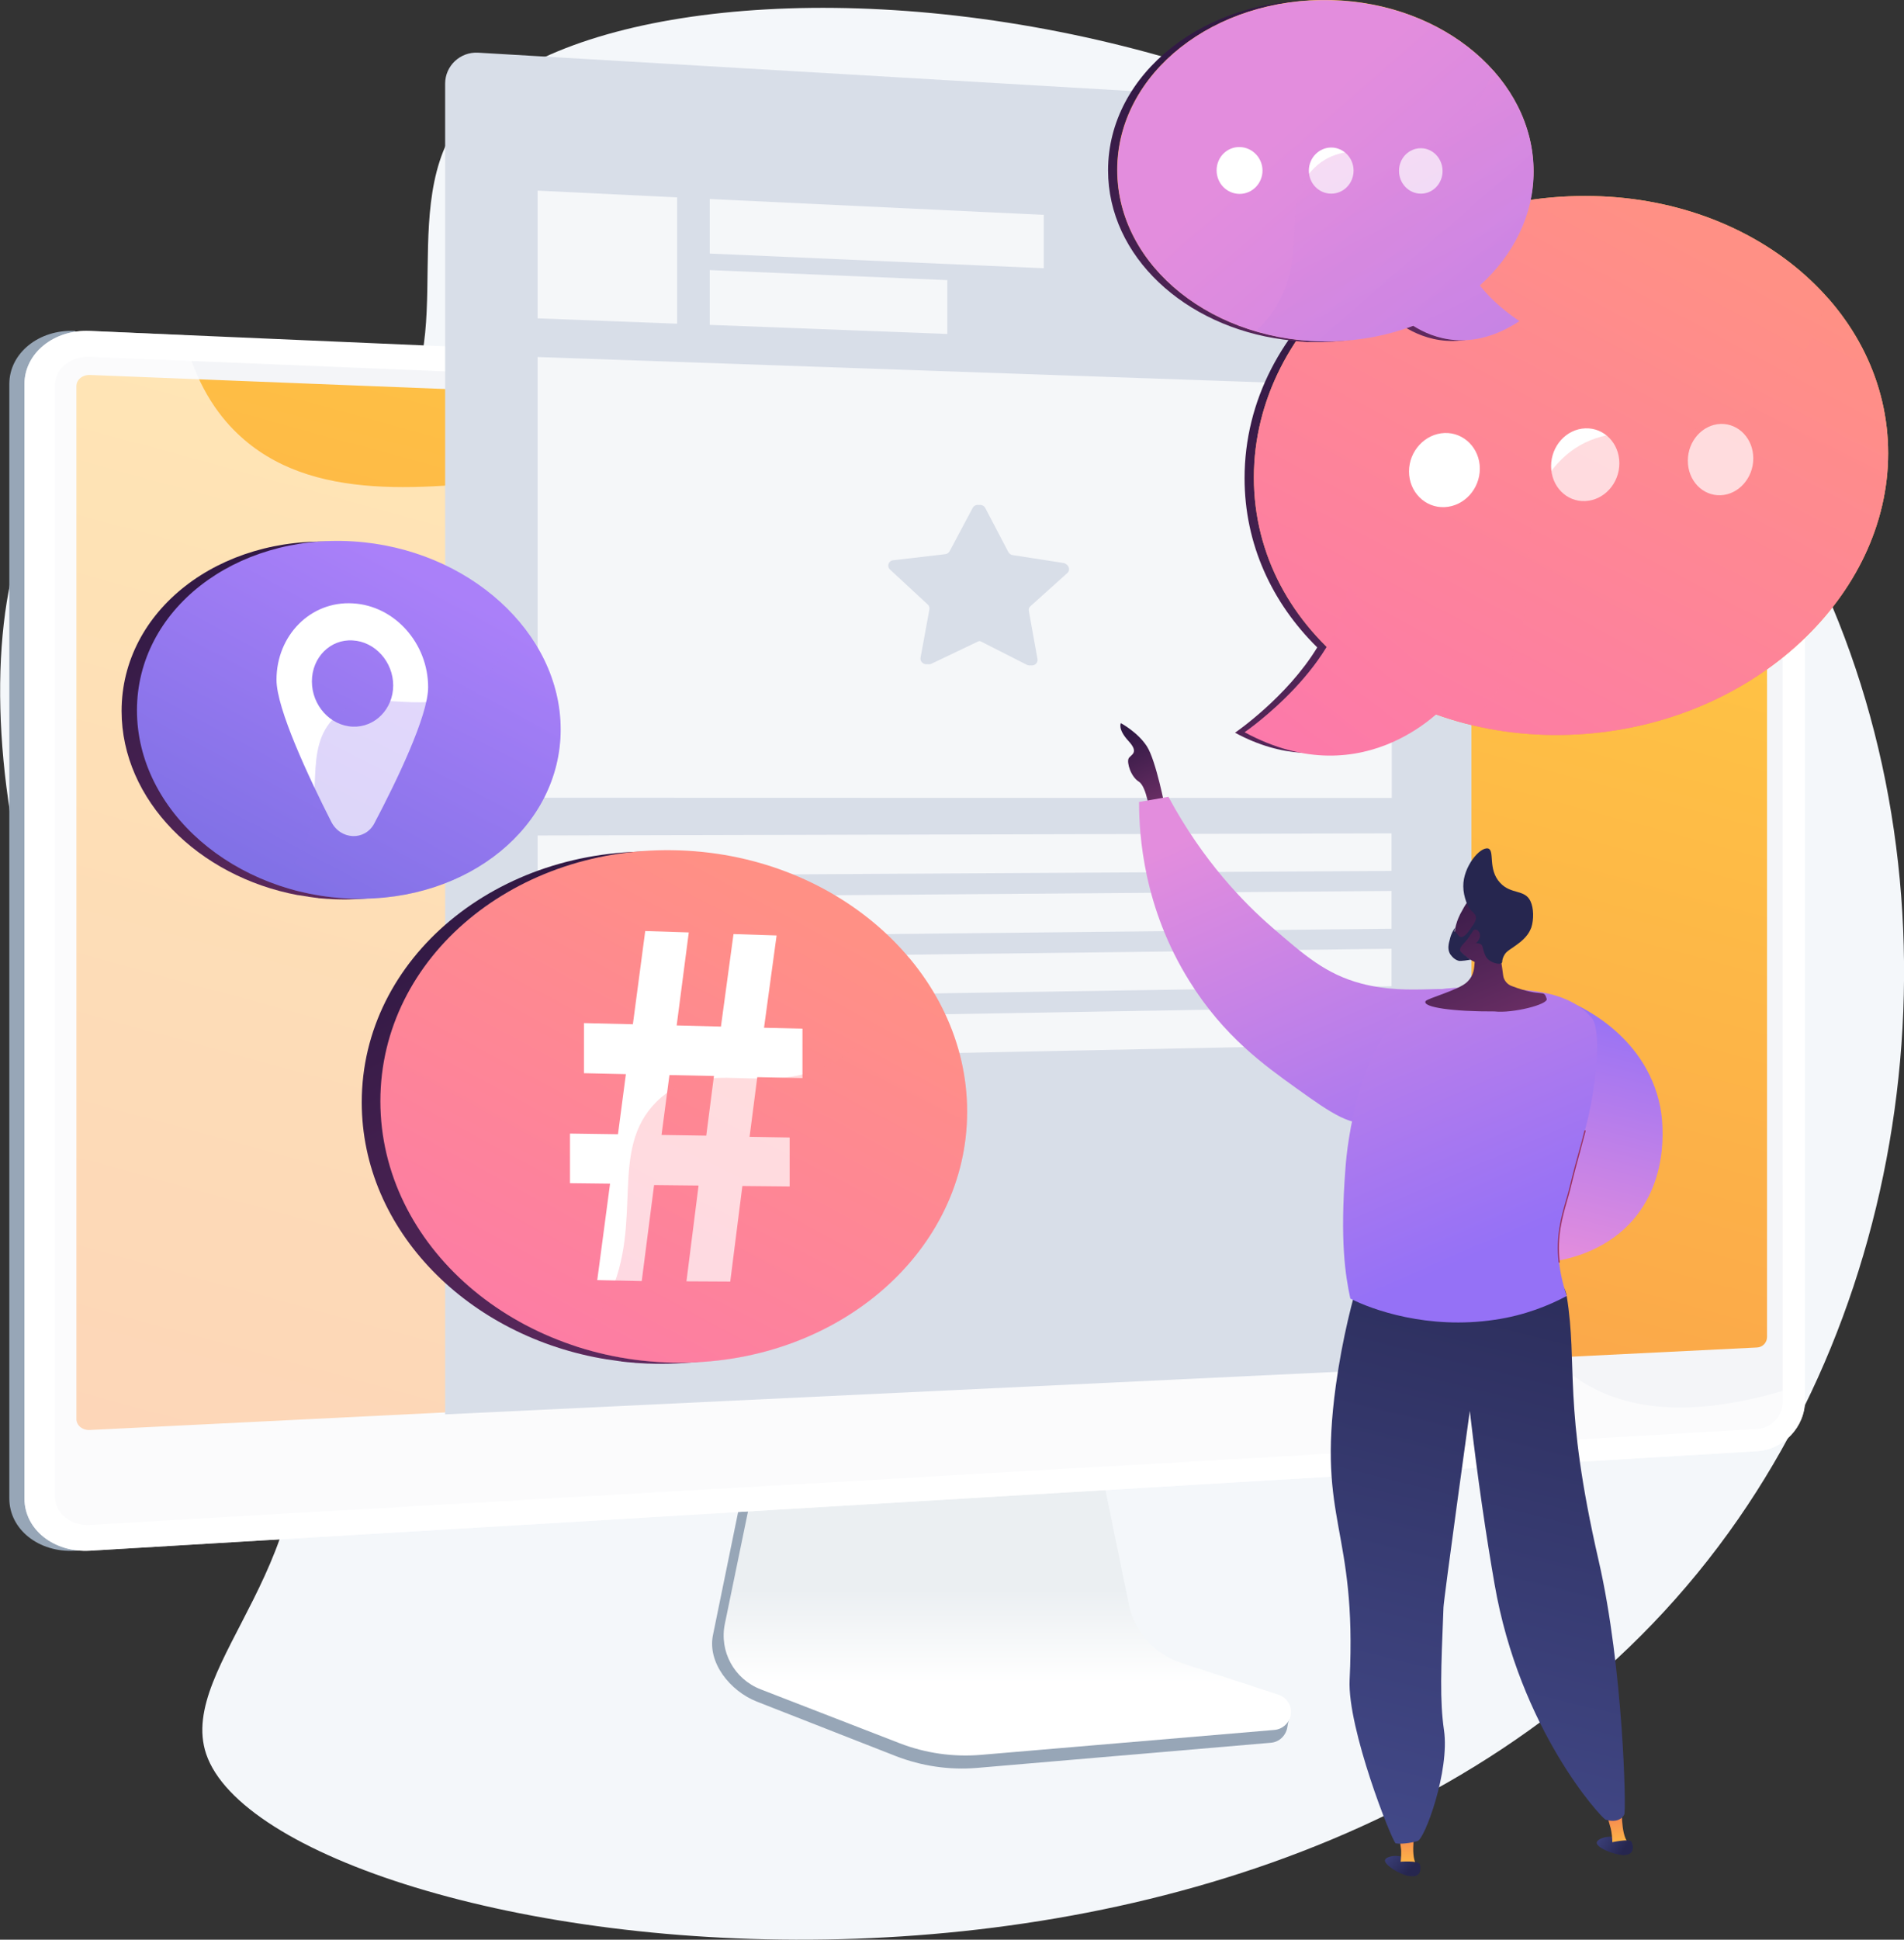 <?xml version="1.0" encoding="utf-8"?>
<!-- Generator: Adobe Illustrator 25.2.3, SVG Export Plug-In . SVG Version: 6.00 Build 0)  -->
<svg version="1.1" xmlns="http://www.w3.org/2000/svg" xmlns:xlink="http://www.w3.org/1999/xlink" x="0px" y="0px"
	 viewBox="0 0 817.4 832.3" style="enable-background:new 0 0 817.4 832.3;" xml:space="preserve">
<rect x="0" y="0" width="817.4" height="832.3" fill="#333333" stroke="none"/>
<style type="text/css">
	.st0{fill:#898989;}
	.st1{fill:#F4F7FA;}
	.st2{fill:url(#SVGID_1_);}
	.st3{opacity:0.16;fill:#FFFFFF;}
	.st4{fill:url(#SVGID_2_);}
	.st5{fill:url(#SVGID_3_);}
	.st6{fill:url(#SVGID_4_);}
	.st7{fill:url(#SVGID_5_);}
	.st8{fill:url(#SVGID_6_);}
	.st9{fill:url(#SVGID_7_);}
	.st10{fill:url(#SVGID_8_);}
	.st11{fill:url(#SVGID_9_);}
	.st12{opacity:0.6;fill:#FFFFFF;}
	.st13{fill:#FFFFFF;}
	.st14{opacity:0.97;fill:#FFFFFF;}
	.st15{fill:url(#SVGID_10_);}
	.st16{opacity:0.3;fill:url(#SVGID_11_);}
	.st17{fill:url(#SVGID_12_);}
	.st18{fill:url(#SVGID_13_);}
	.st19{opacity:0.3;fill:url(#SVGID_14_);}
	.st20{fill:url(#SVGID_15_);}
	.st21{fill:url(#SVGID_16_);}
	.st22{clip-path:url(#SVGID_18_);fill:url(#SVGID_19_);}
	.st23{opacity:0.38;clip-path:url(#SVGID_18_);fill:#FFFFFF;}
	.st24{fill:url(#SVGID_20_);}
	.st25{fill:url(#SVGID_21_);}
	.st26{fill:url(#SVGID_22_);}
	.st27{fill:url(#SVGID_23_);}
	.st28{fill:url(#SVGID_24_);}
	.st29{fill:url(#SVGID_25_);}
	.st30{fill:url(#SVGID_26_);}
	.st31{fill:url(#SVGID_27_);}
	.st32{fill:url(#SVGID_28_);}
	.st33{fill:url(#SVGID_29_);}
	.st34{fill:url(#SVGID_30_);}
	.st35{fill:url(#SVGID_31_);}
	.st36{opacity:0.3;fill:url(#SVGID_32_);}
	.st37{fill:url(#SVGID_33_);}
	.st38{fill:url(#SVGID_34_);}
	.st39{fill:url(#SVGID_35_);}
	.st40{fill:url(#SVGID_36_);}
	.st41{opacity:0.3;fill:url(#SVGID_37_);}
	.st42{fill:#97A6B7;}
	.st43{fill:url(#SVGID_38_);}
	.st44{opacity:0.3;fill:#D8DEE8;}
	.st45{fill:url(#SVGID_39_);}
	.st46{fill:#D8DEE8;}
	.st47{opacity:0.75;}
	.st48{fill:url(#SVGID_40_);}
	.st49{fill:url(#SVGID_41_);}
	.st50{opacity:0.3;}
	.st51{fill:url(#SVGID_42_);}
	.st52{fill:url(#SVGID_43_);}
	.st53{fill:url(#SVGID_44_);}
	.st54{fill:url(#SVGID_45_);}
	.st55{fill:url(#SVGID_46_);}
	.st56{fill:url(#SVGID_47_);}
	.st57{fill:url(#SVGID_48_);}
	.st58{fill:url(#SVGID_49_);}
	.st59{fill:url(#SVGID_50_);}
	.st60{fill:url(#SVGID_51_);}
	.st61{fill:url(#SVGID_52_);}
	.st62{fill:url(#SVGID_53_);}
	.st63{opacity:0.3;fill:url(#SVGID_54_);}
	.st64{fill:url(#SVGID_55_);}
	.st65{fill:url(#SVGID_56_);}
	.st66{fill:url(#SVGID_57_);}
	.st67{fill:url(#SVGID_58_);}
	.st68{fill:url(#SVGID_59_);}
	.st69{fill:url(#SVGID_60_);}
	.st70{fill:url(#SVGID_61_);}
	.st71{fill:url(#SVGID_62_);}
	.st72{fill:url(#SVGID_63_);}
	.st73{fill:url(#SVGID_64_);}
	.st74{fill:url(#SVGID_65_);}
	.st75{fill:url(#SVGID_66_);}
	.st76{fill:#26264F;}
	.st77{fill:url(#SVGID_67_);}
	.st78{fill:#9B305E;}
	.st79{fill:#EBEFF2;}
	.st80{fill:url(#SVGID_68_);}
	.st81{fill:url(#SVGID_69_);}
	.st82{fill:url(#SVGID_70_);}
	.st83{fill:url(#SVGID_71_);}
	.st84{opacity:0.5;clip-path:url(#SVGID_74_);}
	.st85{opacity:0.5;clip-path:url(#SVGID_77_);}
	.st86{fill:url(#SVGID_78_);}
	.st87{opacity:0.3;fill:url(#SVGID_79_);}
	.st88{fill:url(#SVGID_80_);}
	.st89{fill:url(#SVGID_81_);}
	.st90{opacity:0.3;fill:url(#SVGID_82_);}
	.st91{fill:url(#SVGID_83_);}
	.st92{fill:url(#SVGID_84_);}
	.st93{clip-path:url(#SVGID_86_);fill:url(#SVGID_87_);}
	.st94{opacity:0.38;clip-path:url(#SVGID_86_);fill:#FFFFFF;}
	.st95{fill:url(#SVGID_88_);}
	.st96{fill:url(#SVGID_89_);}
	.st97{fill:url(#SVGID_90_);}
	.st98{fill:url(#SVGID_91_);}
	.st99{opacity:0.48;fill:#FFFFFF;}
	.st100{fill:url(#SVGID_92_);}
	.st101{opacity:0.3;fill:url(#SVGID_93_);}
	.st102{fill:url(#SVGID_94_);}
	.st103{fill:url(#SVGID_95_);}
	.st104{fill:url(#SVGID_96_);}
	.st105{fill:url(#SVGID_97_);}
	.st106{fill:#EFF2F6;}
	.st107{fill:url(#SVGID_98_);}
	.st108{opacity:0.3;fill:url(#SVGID_99_);}
	.st109{fill:url(#SVGID_100_);}
	.st110{fill:url(#SVGID_101_);}
	.st111{opacity:0.3;fill:url(#SVGID_102_);}
	.st112{fill:url(#SVGID_103_);}
	.st113{fill:url(#SVGID_104_);}
	.st114{fill:url(#SVGID_105_);}
	.st115{fill:url(#SVGID_106_);}
	.st116{fill:url(#SVGID_107_);}
	.st117{fill:url(#SVGID_108_);}
	.st118{fill:url(#SVGID_109_);}
	.st119{fill:url(#SVGID_110_);}
	.st120{fill:url(#SVGID_111_);}
	.st121{fill:url(#SVGID_112_);}
	.st122{fill:url(#SVGID_113_);}
	.st123{fill:url(#SVGID_114_);}
	.st124{fill:url(#SVGID_115_);}
	.st125{fill:url(#SVGID_116_);}
	.st126{fill:url(#SVGID_117_);}
	.st127{fill:url(#SVGID_118_);}
	.st128{fill:url(#SVGID_119_);}
	.st129{fill:url(#SVGID_120_);}
	.st130{fill:url(#SVGID_121_);}
	.st131{opacity:0.78;fill:#FFFFFF;}
	.st132{fill:url(#SVGID_122_);}
	.st133{fill:url(#SVGID_123_);}
	.st134{fill:url(#SVGID_124_);}
	.st135{fill:url(#SVGID_125_);}
	.st136{fill:url(#SVGID_126_);}
	.st137{opacity:0.3;fill:url(#SVGID_127_);}
	.st138{fill:url(#SVGID_128_);}
	.st139{fill:url(#SVGID_129_);}
	.st140{fill:url(#SVGID_130_);}
	.st141{fill:url(#SVGID_131_);}
	.st142{fill:url(#SVGID_132_);}
	.st143{fill:url(#SVGID_133_);}
	.st144{fill:url(#SVGID_134_);}
	.st145{fill:url(#SVGID_135_);}
	.st146{fill:url(#SVGID_136_);}
	.st147{fill:url(#SVGID_137_);}
	.st148{fill:url(#SVGID_138_);}
	.st149{opacity:0.5;clip-path:url(#SVGID_141_);}
	.st150{opacity:0.5;clip-path:url(#SVGID_144_);}
	.st151{fill:url(#SVGID_145_);}
	.st152{opacity:0.3;fill:url(#SVGID_146_);}
	.st153{fill:url(#SVGID_147_);}
	.st154{fill:url(#SVGID_148_);}
	.st155{opacity:0.3;fill:url(#SVGID_149_);}
	.st156{fill:url(#SVGID_150_);}
	.st157{fill:url(#SVGID_151_);}
	.st158{clip-path:url(#SVGID_153_);fill:url(#SVGID_154_);}
	.st159{opacity:0.38;clip-path:url(#SVGID_153_);fill:#FFFFFF;}
	.st160{fill:url(#SVGID_155_);}
	.st161{fill:url(#SVGID_156_);}
	.st162{fill:url(#SVGID_157_);}
	.st163{fill:url(#SVGID_158_);}
	.st164{fill:url(#SVGID_159_);}
	.st165{opacity:0.3;fill:url(#SVGID_160_);}
	.st166{fill:url(#SVGID_161_);}
	.st167{fill:url(#SVGID_162_);}
	.st168{fill:url(#SVGID_163_);}
	.st169{fill:url(#SVGID_164_);}
	.st170{fill:url(#SVGID_165_);}
	.st171{opacity:0.3;fill:url(#SVGID_166_);}
	.st172{fill:url(#SVGID_167_);}
	.st173{fill:url(#SVGID_168_);}
	.st174{opacity:0.3;fill:url(#SVGID_169_);}
	.st175{fill:url(#SVGID_170_);}
	.st176{fill:url(#SVGID_171_);}
	.st177{fill:url(#SVGID_172_);}
	.st178{fill:url(#SVGID_173_);}
	.st179{fill:url(#SVGID_174_);}
	.st180{fill:url(#SVGID_175_);}
	.st181{fill:url(#SVGID_176_);}
	.st182{fill:url(#SVGID_177_);}
	.st183{fill:url(#SVGID_178_);}
	.st184{fill:url(#SVGID_179_);}
	.st185{fill:url(#SVGID_180_);}
	.st186{fill:url(#SVGID_181_);}
	.st187{fill:url(#SVGID_182_);}
	.st188{fill:url(#SVGID_183_);}
	.st189{fill:url(#SVGID_184_);}
	.st190{fill:url(#SVGID_185_);}
	.st191{fill:url(#SVGID_186_);}
	.st192{fill:url(#SVGID_187_);}
	.st193{fill:url(#SVGID_188_);}
	.st194{fill:url(#SVGID_189_);}
	.st195{fill:url(#SVGID_190_);}
	.st196{fill:url(#SVGID_191_);}
	.st197{fill:url(#SVGID_192_);}
	.st198{fill:url(#SVGID_193_);}
	.st199{opacity:0.3;fill:url(#SVGID_194_);}
	.st200{fill:url(#SVGID_195_);}
	.st201{fill:url(#SVGID_196_);}
	.st202{fill:url(#SVGID_197_);}
	.st203{fill:url(#SVGID_198_);}
	.st204{fill:url(#SVGID_199_);}
	.st205{fill:url(#SVGID_200_);}
	.st206{fill:url(#SVGID_201_);}
	.st207{fill:url(#SVGID_202_);}
	.st208{fill:url(#SVGID_203_);}
	.st209{fill:url(#SVGID_204_);}
	.st210{fill:url(#SVGID_205_);}
	.st211{fill:url(#SVGID_206_);}
	.st212{fill:url(#SVGID_207_);}
	.st213{fill:url(#SVGID_208_);}
	.st214{fill:url(#SVGID_209_);}
	.st215{fill:url(#SVGID_210_);}
	.st216{fill:url(#SVGID_211_);}
	.st217{fill:url(#SVGID_212_);}
	.st218{fill:url(#SVGID_213_);}
	.st219{fill:url(#SVGID_214_);}
	.st220{fill:url(#SVGID_215_);}
	.st221{fill:url(#SVGID_216_);}
	.st222{fill:url(#SVGID_217_);}
	.st223{opacity:0.3;fill:url(#SVGID_218_);}
	.st224{fill:url(#SVGID_219_);}
	.st225{fill:url(#SVGID_220_);}
	.st226{fill:url(#SVGID_221_);}
	.st227{fill:url(#SVGID_222_);}
	.st228{fill:url(#SVGID_223_);}
	.st229{fill:url(#SVGID_224_);}
	.st230{fill:url(#SVGID_225_);}
	.st231{fill:url(#SVGID_226_);}
	.st232{fill:url(#SVGID_227_);}
	.st233{fill:url(#SVGID_228_);}
	.st234{fill:url(#SVGID_229_);}
	.st235{fill:url(#SVGID_230_);}
	.st236{fill:url(#SVGID_231_);}
	.st237{fill:url(#SVGID_232_);}
	.st238{fill:url(#SVGID_233_);}
	.st239{fill:url(#SVGID_234_);}
	.st240{fill:url(#SVGID_235_);}
	.st241{fill:url(#SVGID_236_);}
	.st242{fill:url(#SVGID_237_);}
	.st243{fill:url(#SVGID_238_);}
	.st244{fill:url(#SVGID_239_);}
	.st245{fill:url(#SVGID_240_);}
	.st246{fill:url(#SVGID_241_);}
	.st247{opacity:0.3;fill:url(#SVGID_242_);}
	.st248{fill:url(#SVGID_243_);}
	.st249{fill:url(#SVGID_244_);}
	.st250{opacity:0.3;fill:url(#SVGID_245_);}
	.st251{fill:url(#SVGID_246_);}
	.st252{fill:url(#SVGID_247_);}
	.st253{clip-path:url(#SVGID_249_);fill:url(#SVGID_250_);}
	.st254{opacity:0.38;clip-path:url(#SVGID_249_);fill:#FFFFFF;}
	.st255{fill:url(#SVGID_251_);}
	.st256{fill:url(#SVGID_252_);}
	.st257{fill:url(#SVGID_253_);}
	.st258{fill:url(#SVGID_254_);}
	.st259{fill:url(#SVGID_255_);}
	.st260{fill:url(#SVGID_256_);}
	.st261{fill:url(#SVGID_257_);}
	.st262{fill:url(#SVGID_258_);}
	.st263{fill:url(#SVGID_259_);}
	.st264{fill:url(#SVGID_260_);}
	.st265{fill:url(#SVGID_261_);}
	.st266{fill:url(#SVGID_262_);}
	.st267{opacity:0.3;fill:url(#SVGID_263_);}
	.st268{fill:url(#SVGID_264_);}
	.st269{fill:url(#SVGID_265_);}
	.st270{fill:url(#SVGID_266_);}
	.st271{fill:url(#SVGID_267_);}
	.st272{opacity:0.3;fill:url(#SVGID_268_);}
</style>
<g id="Background">
</g>
<g id="Text">
</g>
<g id="Metaphor_illustration">
	<g>
		<path class="st1" d="M196.5,53.2c-27.5,40,4.7,104.9-36,135c-39.7,29.3-88.4-18.7-125.7,6.5c-55.4,37.4-45.3,208.6,35.7,315
			c24.4,32,44.7,44.4,53.8,80.6c19.4,77.7-48.7,123.9-35.8,162.3c29.2,86.5,477.8,159.1,657.8-100.9
			c84.1-121.4,96.6-296.8,21.5-429.9C632.1-18.9,258.1-36.6,196.5,53.2z"/>
		<g>
			<g>
				<path class="st42" d="M505.5,718.5c-11.5-3.8-20-13.5-22.4-25.5l-16.7-82.6l-142.7,5.1l-17.6,86c-2.5,12,7.4,24.1,18.7,28.6
					l59.7,23.4c11.1,4.3,23,6.1,34.9,5.1l126.2-10.8c3.7-0.3,6.6-3.2,7.1-6.9c0.4-3.7,3-7.9-0.5-9.1L505.5,718.5z"/>
				<linearGradient id="SVGID_1_" gradientUnits="userSpaceOnUse" x1="432.365" y1="642.698" x2="432.365" y2="722.267">
					<stop  offset="0.494" style="stop-color:#EBEFF2"/>
					<stop  offset="1" style="stop-color:#FFFFFF"/>
				</linearGradient>
				<path class="st2" d="M507,713.5c-11.4-3.8-20-13.4-22.4-25.2l-16.7-81.5l-139.2,5l-17.5,84.9c-2.5,11.9,4,23.8,15.4,28.2
					l59.6,23.1c11.1,4.3,23,6,34.9,5l126-10.7c3.7-0.3,6.6-3.2,7.1-6.8c0.4-3.7-1.8-7.1-5.3-8.3L507,713.5z"/>
			</g>
			<g>
				<g>
					<path class="st42" d="M32.1,665.4C16.6,666.3,4,656.2,4,643V164.8c0-13.3,12.7-23.5,28.1-22.8l21,14.1L747.8,173
						c11.4,0.5,20.6,10.1,20.6,21.4V601c0,11.3-9.2,21-20.6,21.7L32.1,665.4z"/>
					<path class="st13" d="M38.6,665.4c-15.5,0.9-28.1-9.1-28.1-22.4V164.8c0-13.3,12.7-23.5,28.1-22.8l715.7,31
						c11.4,0.5,20.6,10.1,20.6,21.4V601c0,11.3-9.2,21-20.6,21.7L38.6,665.4z"/>
					<path class="st44" d="M754.2,182.5L38.6,153.1c-8.3-0.3-15,5.1-15,12.2v371.9v105.1c0,7.1,6.7,12.4,15,12l715.7-41.1
						c6.1-0.3,11-5.5,11-11.6v-93V194C765.2,187.9,760.3,182.8,754.2,182.5z"/>
					<linearGradient id="SVGID_2_" gradientUnits="userSpaceOnUse" x1="448.152" y1="177.306" x2="176.151" y2="1173.307">
						<stop  offset="0" style="stop-color:#FFC444"/>
						<stop  offset="0.996" style="stop-color:#F36F56"/>
					</linearGradient>
					<path class="st4" d="M38.6,613.6c-3.2,0.2-5.8-2-5.8-4.7V165.7c0-2.8,2.6-4.9,5.8-4.8l715.7,28.3c2.4,0.1,4.3,2.1,4.3,4.5v380
						c0,2.4-1.9,4.4-4.3,4.5L38.6,613.6z"/>
				</g>
				<path class="st12" d="M679.5,593.1c-60.2-37.2-18.2-143.1-85.8-196.3c-68.2-53.6-164.1,12.1-211.8-43.4
					c-35.6-41.4,6-91.3-27.9-130.2c-53.2-61-189.5,22.9-252.1-37.2c-8.9-8.5-17.9-21.5-23-42.2L38.6,142
					c-15.5-0.7-28.1,9.6-28.1,22.8V643c0,13.3,12.7,23.3,28.1,22.4l715.7-42.7c11.4-0.7,20.6-10.4,20.6-21.7v-7.2
					C727.2,609.9,698.2,604.7,679.5,593.1z"/>
			</g>
			<path class="st46" d="M631.6,585.9l-440.5,21V35.9c0-7.6,6.4-13.7,14.1-13.3l414,24.3c7,0.4,12.5,6.2,12.5,13.3V585.9z"/>
			<g class="st47">
				<polygon class="st13" points="290.7,138.9 230.8,136.6 230.8,81.8 290.7,84.7 				"/>
				<polygon class="st13" points="448.1,115.1 304.7,108.8 304.7,85.4 448.1,92.2 				"/>
				<polygon class="st13" points="406.7,143.3 304.7,139.4 304.7,115.9 406.7,120.2 				"/>
				<polygon class="st13" points="597.4,373.7 230.8,375.8 230.8,358.5 597.4,357.6 				"/>
				<polygon class="st13" points="597.4,398.5 230.8,402.4 230.8,385.1 597.4,382.3 				"/>
				<polygon class="st13" points="597.4,423.2 230.8,428.9 230.8,411.6 597.4,407.1 				"/>
				<polygon class="st13" points="597.4,448 230.8,455.5 230.8,438.2 597.4,431.9 				"/>
				<path class="st13" d="M230.8,153.2v189.1l366.7,0.1V166L230.8,153.2z M458.2,245.9l-15.8,14.2c-0.6,0.5-0.9,1.3-0.7,2.1
					l3.7,20.6c0.3,1.7-1.3,3-2.9,2.7c-0.5,0.1-1.1,0-1.6-0.2l-19.7-10c-0.2-0.1-0.4-0.2-0.7-0.2c-0.2,0-0.5,0.1-0.7,0.2l-19.9,9.5
					c-0.6,0.3-1.1,0.3-1.7,0.2c-1.7,0.3-3.3-1.1-3-2.8l3.8-20.7c0.1-0.8-0.1-1.6-0.7-2.1l-16.2-15c-1.5-1.4-0.7-3.8,1.4-4l22.3-2.6
					c0.8-0.1,1.5-0.6,1.9-1.3l9.9-18.6c0.5-1,1.7-1.4,2.7-1.2c1-0.2,2.2,0.3,2.7,1.3l9.9,18.9c0.4,0.7,1.1,1.2,1.9,1.3l21.9,3.4
					C458.9,242.2,459.7,244.6,458.2,245.9z"/>
			</g>
		</g>
		<g>
			<linearGradient id="SVGID_3_" gradientUnits="userSpaceOnUse" x1="106.7" y1="235.868" x2="238.194" y2="499.746">
				<stop  offset="0" style="stop-color:#311944"/>
				<stop  offset="1" style="stop-color:#893976"/>
			</linearGradient>
			<path class="st5" d="M234.2,310.6c0-0.2,0-0.4,0-0.6c0-0.9-0.1-1.8-0.2-2.7c0-0.2,0-0.5-0.1-0.7c-0.1-0.8-0.2-1.5-0.3-2.3
				c0-0.3-0.1-0.5-0.1-0.8c-0.1-0.7-0.2-1.4-0.4-2.2c-0.1-0.4-0.1-0.7-0.2-1.1c-0.1-0.7-0.3-1.4-0.5-2.1c-0.1-0.5-0.2-0.9-0.4-1.4
				c-0.1-0.3-0.2-0.7-0.3-1c-0.3-1-0.6-2-0.9-3c0-0.1,0-0.2-0.1-0.2c-3-9.3-8.1-18-14.6-25.8c0,0,0,0,0,0
				c-16.2-19.1-41.9-32.3-71.2-34.1c-50.7-3.1-92.7,29.3-92.7,72.5c0,38.2,32.9,71,75.7,79c0.1,0,0.1,0,0.2,0
				c1.3,0.2,2.6,0.4,3.9,0.6c0.1,0,0.3,0,0.4,0.1c1.2,0.2,2.5,0.3,3.8,0.5c0.2,0,0.3,0,0.5,0.1c1.3,0.1,2.5,0.2,3.8,0.3
				c0.1,0,0.3,0,0.4,0c1.3,0.1,2.7,0.2,4,0.2c49.7,1.4,89.2-31.1,89.2-72.6C234.3,312.5,234.2,311.5,234.2,310.6z"/>
			<g>
				
					<linearGradient id="SVGID_4_" gradientUnits="userSpaceOnUse" x1="2824.431" y1="247.529" x2="2946.806" y2="474.499" gradientTransform="matrix(-1 0 0 1 3007.211 0)">
					<stop  offset="0" style="stop-color:#AA80F9"/>
					<stop  offset="0.996" style="stop-color:#6165D7"/>
				</linearGradient>
				<path class="st6" d="M58.8,304.8c0,43.2,41.9,79.4,92.7,80.8c49.7,1.4,89.2-31.1,89.2-72.6c0-41.5-39.5-77.6-89.2-80.7
					C100.7,229.2,58.8,261.7,58.8,304.8z"/>
				<path class="st13" d="M118.7,291.7c0,12.4,13.8,41.8,23.5,60.9c4,7.9,14.5,8.3,18.5,0.7c9.6-18.2,23.1-46.2,23.1-58.4
					c0-18.9-14.4-35-32.3-36C133.4,257.8,118.7,272.6,118.7,291.7z M133.9,292.4c0-10.3,7.9-18.2,17.5-17.6
					c9.6,0.5,17.4,9.2,17.4,19.3s-7.8,18.1-17.4,17.7C141.8,311.4,133.9,302.7,133.9,292.4z"/>
				<g class="st50">
					
						<linearGradient id="SVGID_5_" gradientUnits="userSpaceOnUse" x1="2788.83" y1="263.814" x2="2907.775" y2="502.507" gradientTransform="matrix(-1 0 0 1 3007.211 0)">
						<stop  offset="0" style="stop-color:#AA80F9"/>
						<stop  offset="0.996" style="stop-color:#6165D7"/>
					</linearGradient>
					<path class="st7" d="M129.3,365.4c11-22.3-0.1-44,14.8-58c15.1-14.2,34.5,0.5,55.2-10.5c8-4.2,16.8-12.6,23.3-30.5
						c11.3,13.3,18,29.5,18,46.6c0,41.5-39.5,74.1-89.2,72.6c-11.5-0.3-22.6-2.5-32.9-6.1C123.7,374.9,127,370,129.3,365.4z"/>
				</g>
			</g>
		</g>
		<g>
			<linearGradient id="SVGID_6_" gradientUnits="userSpaceOnUse" x1="229.958" y1="372.397" x2="414.108" y2="741.942">
				<stop  offset="0" style="stop-color:#311944"/>
				<stop  offset="1" style="stop-color:#893976"/>
			</linearGradient>
			<path class="st8" d="M407.1,473.5c0-0.3,0-0.6,0-0.9c-0.1-1.3-0.2-2.5-0.3-3.8c0-0.3-0.1-0.7-0.1-1c-0.1-1-0.2-2.1-0.4-3.1
				c-0.1-0.4-0.1-0.9-0.2-1.3c-0.1-1-0.3-1.9-0.5-2.9c-0.1-0.6-0.2-1.1-0.3-1.7c-0.2-0.8-0.3-1.7-0.5-2.5c-0.2-0.9-0.4-1.7-0.6-2.5
				c-0.1-0.4-0.2-0.7-0.3-1.1c-4-15-11.4-28.9-21.5-41c0,0,0,0,0,0.1C360,385,324.5,367,284.1,365.5
				C213.7,362.8,155.3,411,155.3,473c0,55,45.8,100.7,105.2,110.3c0.1,0,0.1,0,0.2,0c1.8,0.3,3.6,0.5,5.4,0.8c0.2,0,0.4,0,0.6,0.1
				c1.7,0.2,3.5,0.4,5.2,0.5c0.2,0,0.5,0,0.7,0.1c1.8,0.1,3.5,0.2,5.3,0.3c0.2,0,0.4,0,0.6,0c1.8,0.1,3.7,0.1,5.6,0.1
				c68.7-0.1,123.2-48.3,123.2-107.7C407.2,476.2,407.2,474.9,407.1,473.5z"/>
			<g>
				
					<linearGradient id="SVGID_7_" gradientUnits="userSpaceOnUse" x1="2670.313" y1="386.319" x2="2846.624" y2="713.323" gradientTransform="matrix(-1 0 0 1 3007.211 0)">
					<stop  offset="0" style="stop-color:#FF9085"/>
					<stop  offset="1" style="stop-color:#FB6FBB"/>
				</linearGradient>
				<path class="st9" d="M163.3,472.5c0,62.1,58.3,112.3,128.7,112.2c68.7-0.1,123.2-48.3,123.2-107.7
					c0-59.4-54.5-109.6-123.2-112.1C221.7,362.3,163.3,410.4,163.3,472.5z"/>
				<g>
					<path class="st13" d="M256.4,549.3l5.5-41.4l-17.2-0.2v-21.3l20.6,0.3l3.4-25.8l-18-0.4V439l21,0.5l5.3-40l18.7,0.6l-5.2,39.9
						l19,0.5l5.4-39.7l18.5,0.6l-5.4,39.6l16.5,0.4v21.2l-19.4-0.4l-3.3,25.6l17.2,0.3v21l-20.3-0.2l-5.2,41l-18.8-0.1l5.2-41.1
						l-19.1-0.2l-5.3,41.2L256.4,549.3z M303.2,487.3l3.3-25.6l-19.1-0.4l-3.4,25.7L303.2,487.3z"/>
				</g>
				<g class="st50">
					
						<linearGradient id="SVGID_8_" gradientUnits="userSpaceOnUse" x1="2620.943" y1="408.335" x2="2792.536" y2="752.679" gradientTransform="matrix(-1 0 0 1 3007.211 0)">
						<stop  offset="0" style="stop-color:#FF9085"/>
						<stop  offset="1" style="stop-color:#FB6FBB"/>
					</linearGradient>
					<path class="st10" d="M261.3,556.6c15.3-32.5-0.2-63.1,20.5-83.8c20.9-20.9,47.7-0.6,76.4-17.2c11-6.4,23.2-18.7,32.2-44.5
						c15.6,18.6,24.8,41.4,24.8,66c0,59.4-54.5,107.6-123.2,107.7c-16,0-31.3-2.6-45.5-7.3C253.5,570.5,258.1,563.3,261.3,556.6z"/>
				</g>
			</g>
		</g>
		<g>
			<linearGradient id="SVGID_9_" gradientUnits="userSpaceOnUse" x1="599.286" y1="104.436" x2="787.847" y2="482.833">
				<stop  offset="0" style="stop-color:#311944"/>
				<stop  offset="1" style="stop-color:#893976"/>
			</linearGradient>
			<path class="st11" d="M806.5,192.1c0-0.2,0-0.5,0-0.7c0-0.7-0.1-1.4-0.1-2.1c0-0.2,0-0.4,0-0.6c0-0.8-0.1-1.6-0.2-2.4
				c0,0,0-0.1,0-0.1c-1.9-21.8-11-41.8-25.3-58.1c0,0,0,0.1,0,0.1c-23.5-26.7-61.2-42-104.5-42c-77,0-142.1,52.2-142.1,119
				c0,28.3,11.8,53.5,31.2,72.6c-13,21.4-35.3,36.6-35.3,36.6c40.6,22,72-3.3,83.6-13.4c7,2.5,14,6.2,21.2,9.3
				c1.9-5.4,8.9-9.4,14.3-7.3c2,0.8,4.1,1.4,6.2,1.9c1.1,0.2,2.2,0.4,3.3,0.6c0.3,0,0.5,0.1,0.6,0.1c0.2,0,0.3,0,0.6,0.1
				c4.3,0.5,8.7,0.8,13.1,1.1c9.6,0.7,19.3,0.9,29,0.7c2.4-0.1,4.6,0.7,6.4,1.9c7.7-2.2,15.1-5,22.2-8.2c1.9-0.9,3.8-1.8,5.7-2.8
				c3.7-1.9,7.4-4,10.9-6.2c6.1-3.8,11.9-8,17.3-12.6c3.1-2.6,6-5.3,8.7-8.2c2.1-2.1,4.1-4.3,6-6.5c0.6-0.7,1.3-1.5,1.9-2.3
				c1.8-2.3,3.6-4.6,5.3-7c2.8-3.9,5.3-8,7.5-12.2c0.9-1.7,1.8-3.4,2.6-5.1c0.4-0.9,0.8-1.7,1.2-2.6c0.8-1.7,1.5-3.5,2.1-5.2
				c0.3-0.9,0.7-1.8,1-2.7c0.6-1.8,1.2-3.6,1.7-5.4c1-3.6,1.9-7.3,2.5-11c0.3-1.9,0.6-3.7,0.8-5.6c0.2-1.9,0.4-3.8,0.5-5.6
				c0.1-1.9,0.2-3.8,0.2-5.7C806.5,193.8,806.5,192.9,806.5,192.1z"/>
			<g>
				
					<linearGradient id="SVGID_10_" gradientUnits="userSpaceOnUse" x1="2280.851" y1="103.124" x2="2473.349" y2="460.15" gradientTransform="matrix(-1 0 0 1 3007.211 0)">
					<stop  offset="0" style="stop-color:#FFC444"/>
					<stop  offset="0.996" style="stop-color:#F36F56"/>
				</linearGradient>
				<path class="st15" d="M538.3,204.9c0,66.8,65.4,115.9,142.3,110c73.2-5.6,130-59.5,130-120.4c0-61-56.8-110.4-130-110.4
					C603.7,84,538.3,138.1,538.3,204.9z"/>
				
					<linearGradient id="SVGID_11_" gradientUnits="userSpaceOnUse" x1="2280.851" y1="103.124" x2="2473.349" y2="460.15" gradientTransform="matrix(-1 0 0 1 3007.211 0)">
					<stop  offset="0" style="stop-color:#FF9085"/>
					<stop  offset="1" style="stop-color:#FB6FBB"/>
				</linearGradient>
				<path style="fill:url(#SVGID_11_);" d="M538.3,204.9c0,66.8,65.4,115.9,142.3,110c73.2-5.6,130-59.5,130-120.4
					c0-61-56.8-110.4-130-110.4C603.7,84,538.3,138.1,538.3,204.9z"/>
				
					<linearGradient id="SVGID_12_" gradientUnits="userSpaceOnUse" x1="3247.07" y1="667.1" x2="3451.239" y2="1045.773" gradientTransform="matrix(-0.988 -0.155 -0.155 0.988 4048.952 -60.977)">
					<stop  offset="0" style="stop-color:#FF9085"/>
					<stop  offset="1" style="stop-color:#FB6FBB"/>
				</linearGradient>
				<path class="st17" d="M621.8,301.4c0,0-34.9,41.3-87.5,12.8c0,0,42.4-29,44.3-63.2L621.8,301.4z"/>
				<g>
					<path class="st13" d="M724.6,197.7c0,8.5,6.3,15.1,14.1,14.8c7.7-0.3,14-7.4,14-15.8c0-8.4-6.2-15-14-14.8
						C730.9,182.2,724.6,189.2,724.6,197.7z"/>
					<path class="st13" d="M604.9,202.3c0,8.8,6.9,15.7,15.3,15.3c8.4-0.4,15.1-7.8,15.1-16.5s-6.8-15.6-15.1-15.3
						C611.8,186.1,604.9,193.5,604.9,202.3z"/>
					<path class="st13" d="M665.9,200c0,8.7,6.6,15.4,14.7,15c8.1-0.4,14.6-7.6,14.6-16.2c0-8.6-6.5-15.3-14.6-15
						C672.5,184.1,665.9,191.3,665.9,200z"/>
				</g>
				<g class="st50">
					
						<linearGradient id="SVGID_13_" gradientUnits="userSpaceOnUse" x1="2226.829" y1="124.872" x2="2414.035" y2="500.549" gradientTransform="matrix(-1 0 0 1 3007.211 0)">
						<stop  offset="0" style="stop-color:#FF9085"/>
						<stop  offset="1" style="stop-color:#FB6FBB"/>
					</linearGradient>
					<path class="st18" d="M647.3,287.7c16.7-35.4-0.2-66.7,22.3-89.8c22.5-23.1,51.3-3.5,81.6-22.4c11.6-7.2,24.3-20.6,33.7-47.6
						c16.2,18.4,25.7,41.4,25.7,66.6c0,61-56.8,114.8-130,120.4c-17.3,1.3-34-0.1-49.6-4C638.7,303,643.8,295.1,647.3,287.7z"/>
				</g>
			</g>
		</g>
		<g>
			<linearGradient id="SVGID_14_" gradientUnits="userSpaceOnUse" x1="530.404" y1="4.259" x2="669.088" y2="282.565">
				<stop  offset="0" style="stop-color:#311944"/>
				<stop  offset="1" style="stop-color:#893976"/>
			</linearGradient>
			<path style="fill:url(#SVGID_14_);" d="M654.3,72.1c0-0.2,0-0.3,0-0.5c0-0.4,0-0.9-0.1-1.3c0-0.2,0-0.3,0-0.5
				c0-0.5-0.1-0.9-0.1-1.4c0-0.1,0-0.2,0-0.3c-1.3-14.1-7.5-27.1-17.1-37.9c0,0,0,0,0,0.1c-15.7-17.6-40.8-29.3-69.4-30.1
				c-50.1-1.4-91.9,31.2-91.9,72.9c0,36.9,32.9,67,75.3,72.6c0,0,0,0,0,0c0.6,0.1,1.1,0.1,1.7,0.2c0.2,0,0.3,0,0.5,0.1
				c0.5,0.1,1,0.1,1.5,0.2c0.2,0,0.5,0,0.7,0.1c0.4,0,0.9,0.1,1.3,0.1c0.3,0,0.6,0,0.9,0.1c0.4,0,0.8,0.1,1.2,0.1
				c0.4,0,0.7,0,1.1,0.1c0.4,0,0.7,0,1.1,0.1c0.4,0,0.8,0,1.2,0c0.3,0,0.7,0,1,0c0.5,0,1,0,1.4,0c0.3,0,0.5,0,0.8,0
				c0.7,0,1.5,0,2.2,0c12.5-0.3,24.4-2.6,35.1-6.7c8.5,5.4,24.9,11.6,45.6-2c0,0-9.5-5.9-17-15.3c1.7-1.5,3.2-3.1,4.7-4.7
				c0.4-0.5,0.8-0.9,1.3-1.4c0.8-0.9,1.6-1.9,2.4-2.8c0.8-1,1.5-1.9,2.2-2.9c2.9-4,5.3-8.2,7.2-12.6c0.7-1.6,1.4-3.3,2-5
				c0.4-1.1,0.7-2.3,1.1-3.4c1.1-4,1.8-8.2,2.1-12.4c0.1-1.2,0.1-2.4,0.1-3.7C654.3,73.3,654.3,72.7,654.3,72.1z"/>
			<g>
				
					<linearGradient id="SVGID_15_" gradientUnits="userSpaceOnUse" x1="2405.693" y1="12.805" x2="2526.144" y2="236.206" gradientTransform="matrix(-1 0 0 1 3007.211 0)">
					<stop  offset="0" style="stop-color:#FFC444"/>
					<stop  offset="0.996" style="stop-color:#F36F56"/>
				</linearGradient>
				<path class="st20" d="M479.6,72.9c0,41.6,41.8,74.5,91.9,73.5c48.5-1,86.8-33.6,86.8-72.9c0-39.3-38.2-72.2-86.8-73.5
					C521.5-1.3,479.6,31.3,479.6,72.9z"/>
				<linearGradient id="SVGID_16_" gradientUnits="userSpaceOnUse" x1="551.173" y1="52.864" x2="872.323" y2="421.216">
					<stop  offset="3.597120e-03" style="stop-color:#E38DDD"/>
					<stop  offset="1" style="stop-color:#9571F6"/>
				</linearGradient>
				<path class="st21" d="M635.3,122.5c14.4-13,23.1-30.2,23.1-48.9c0-39.3-38.2-72.2-86.8-73.5c-50.1-1.4-91.9,31.2-91.9,72.9
					c0,41.6,41.8,74.5,91.9,73.5c12.5-0.3,24.4-2.6,35.1-6.7c8.5,5.4,24.9,11.6,45.6-2C652.3,137.7,642.7,131.9,635.3,122.5z"/>
				<g>
					<path class="st13" d="M600.6,73.3c0,5.4,4.2,9.8,9.4,9.8c5.2,0,9.3-4.4,9.3-9.7c0-5.4-4.2-9.8-9.3-9.8
						C604.8,63.6,600.6,67.9,600.6,73.3z"/>
					<path class="st13" d="M522.3,73.1c0,5.6,4.4,10.1,9.9,10.1c5.4,0,9.8-4.5,9.8-10s-4.4-10-9.8-10.1
						C526.7,63,522.3,67.5,522.3,73.1z"/>
					<path class="st13" d="M561.9,73.2c0,5.5,4.3,9.9,9.6,9.9c5.3,0,9.6-4.4,9.6-9.9c0-5.4-4.3-9.9-9.6-9.9
						C566.3,63.3,561.9,67.7,561.9,73.2z"/>
				</g>
				<linearGradient id="SVGID_18_" gradientUnits="userSpaceOnUse" x1="578.871" y1="60.705" x2="660.876" y2="225.268">
					<stop  offset="3.597120e-03" style="stop-color:#E38DDD"/>
					<stop  offset="1" style="stop-color:#9571F6"/>
				</linearGradient>
				<path style="opacity:0.3;fill:url(#SVGID_18_);" d="M635.3,122.5c14.4-13,23.1-30.2,23.1-48.9c0-16.2-6.5-31.3-17.4-43.5
					c-6.3,17.1-14.9,25.4-22.6,29.7c-20.2,11.3-39.2-2-54,12.1c-14.7,14-3.7,34.3-14.6,56.1c-2.3,4.5-5.6,9.3-10.6,14.1
					c10.1,3,21,4.5,32.4,4.3c12.5-0.3,24.4-2.6,35.1-6.7c8.5,5.4,24.9,11.6,45.6-2C652.3,137.7,642.7,131.9,635.3,122.5z"/>
			</g>
		</g>
		<g>
			
				<linearGradient id="SVGID_19_" gradientUnits="userSpaceOnUse" x1="-6605.395" y1="314.846" x2="-6585.497" y2="360.642" gradientTransform="matrix(1 0 0 1 7089.766 0)">
				<stop  offset="0" style="stop-color:#311944"/>
				<stop  offset="1" style="stop-color:#893976"/>
			</linearGradient>
			<path style="fill:url(#SVGID_19_);" d="M500.2,346.7c0,0-3.9-20.3-7.8-26.4c-3.9-6.1-11.2-10-11.2-10s-1.5,2.5,3.3,7.7
				c4.8,5.2,0.8,5.8,0,7.5c-0.8,1.7,0.9,7.7,4.4,9.9c3.5,2.2,4.8,14,4.8,14L500.2,346.7z"/>
			
				<linearGradient id="SVGID_20_" gradientUnits="userSpaceOnUse" x1="-6554.509" y1="347.747" x2="-6473.791" y2="533.526" gradientTransform="matrix(1 0 0 1 7089.766 0)">
				<stop  offset="3.597120e-03" style="stop-color:#E38DDD"/>
				<stop  offset="1" style="stop-color:#9571F6"/>
			</linearGradient>
			<path class="st24" d="M489,344.1c4.2-0.7,8.4-1.4,12.6-2.2c15,27.8,32.5,45.6,44.5,56c14.1,12.2,23.2,20.1,38.2,24.1
				c22.1,5.9,41.2-1,43.7,5.2c1.2,3-3,6.3-9.7,14.4c-19.6,23.5-17.8,36.1-28.6,39.6c-8.9,2.9-17.9-3.3-33.1-14.2
				c-13.8-9.9-31.2-22.3-45.9-45.9C490.9,389.5,489,358.3,489,344.1z"/>
			
				<linearGradient id="SVGID_21_" gradientUnits="userSpaceOnUse" x1="-3824.372" y1="536.484" x2="-3797.563" y2="429.25" gradientTransform="matrix(1 0 0 1 4480.686 0)">
				<stop  offset="3.597120e-03" style="stop-color:#E38DDD"/>
				<stop  offset="1" style="stop-color:#9571F6"/>
			</linearGradient>
			<path class="st25" d="M673.4,429.7c2,0.8,33.1,13.1,39.4,45.5c0.5,2.6,5.5,30.4-13.4,50.1c-21.2,22-61.9,21.5-78.1,3.1
				c-3.8-4.3-5.8-9.1-6.9-13.1l0,0l4.3-11.3c5.2-6.3,12.3-7.8,16.1-8.7c9.3-2.3,16.4,1.9,21.7-2.6c3-2.5,3.5-6.1,4.1-9.3
				c1.8-10.9-4.4-17.6-4.8-24.3c-0.3-5-2.1-16,4.5-23.2C664.4,431.4,670.1,430.1,673.4,429.7z"/>
			
				<linearGradient id="SVGID_22_" gradientUnits="userSpaceOnUse" x1="-3710.742" y1="105.553" x2="-3698.025" y2="116.865" gradientTransform="matrix(0.99 -0.14 0.14 0.99 4341.51 160.873)">
				<stop  offset="0" style="stop-color:#444B8C"/>
				<stop  offset="0.996" style="stop-color:#26264F"/>
			</linearGradient>
			<path class="st26" d="M685.5,790.6c0.4-2,6.8-3.8,10-1.1c1.6,1.3,2.7,4,1.8,5.2c-0.3,0.4,1,1.2-0.3,1.2
				C692.6,796,685.1,792.6,685.5,790.6z"/>
			
				<linearGradient id="SVGID_23_" gradientUnits="userSpaceOnUse" x1="-4623.758" y1="116.867" x2="-4623.758" y2="94.712" gradientTransform="matrix(0.99 -0.14 0.14 0.99 5257.711 31.357)">
				<stop  offset="0" style="stop-color:#FFC444"/>
				<stop  offset="0.996" style="stop-color:#F36F56"/>
			</linearGradient>
			<path class="st27" d="M692.2,791.4l6.6-0.9c-3.1-3.7-2.5-15.5-2.5-15.5l-7,1.6c0,0,0.8,3.2,2.2,8
				C691.9,786.2,692.2,788.7,692.2,791.4z"/>
			
				<linearGradient id="SVGID_24_" gradientUnits="userSpaceOnUse" x1="-3709.463" y1="104.117" x2="-3696.747" y2="115.428" gradientTransform="matrix(0.99 -0.14 0.14 0.99 4341.51 160.873)">
				<stop  offset="0" style="stop-color:#444B8C"/>
				<stop  offset="0.996" style="stop-color:#26264F"/>
			</linearGradient>
			<path class="st28" d="M691.6,790.6c0,0,8-1.8,8.8-0.3c0.9,1.6,1.5,5.8-3.5,5.7C691.9,795.8,691.2,791.9,691.6,790.6z"/>
			
				<linearGradient id="SVGID_25_" gradientUnits="userSpaceOnUse" x1="-3888.786" y1="791.927" x2="-3876.069" y2="803.239" gradientTransform="matrix(1 0 0 1 4480.686 0)">
				<stop  offset="0" style="stop-color:#444B8C"/>
				<stop  offset="0.996" style="stop-color:#26264F"/>
			</linearGradient>
			<path class="st29" d="M594.6,798.1c0.6-1.9,7.3-2.8,10,0.3c1.4,1.5,2.1,4.3,1,5.4c-0.4,0.4,0.9,1.4-0.4,1.2
				C600.9,804.5,594,800,594.6,798.1z"/>
			
				<linearGradient id="SVGID_26_" gradientUnits="userSpaceOnUse" x1="-4801.846" y1="803.262" x2="-4801.846" y2="781.107" gradientTransform="matrix(1 0 0 1 5405.996 0)">
				<stop  offset="0" style="stop-color:#FFC444"/>
				<stop  offset="0.996" style="stop-color:#F36F56"/>
			</linearGradient>
			<path class="st30" d="M601.2,799.8h6.7c-2.5-4.1-0.3-15.7-0.3-15.7l-7.2,0.6c0,0,0.3,3.3,1,8.2
				C601.7,794.6,601.5,797.2,601.2,799.8z"/>
			
				<linearGradient id="SVGID_27_" gradientUnits="userSpaceOnUse" x1="5462.297" y1="813.422" x2="5379.37" y2="478.601" gradientTransform="matrix(-1 0 0 1 6065.404 0)">
				<stop  offset="0" style="stop-color:#444B8C"/>
				<stop  offset="0.996" style="stop-color:#26264F"/>
			</linearGradient>
			<path class="st31" d="M583.9,546.9c-3.1,10.2-7.5,26.7-10.4,47.5c-8.1,59.1,9.1,61,5.9,126.4c-1,20.9,18.1,69.1,19.8,70.2
				c0.8,0.1,1.7,0.1,2.6,0.1c1.7-0.1,4-0.3,6.7-1.1c3-0.5,14-30.1,11.4-47.7c-1.8-12.5-1.3-25.8-0.2-52.6
				c0.2-4.3,11.3-84.3,11.3-84.3l0,0c3.4,29.6,7.2,54.7,10.6,74.2c10.8,62.6,45.9,100.5,47.7,101.2c0.4,0.1,3.7,1.3,6.4-0.4
				c1.2-0.8,1.6-1.8,1.6-1.8c0.9-0.7-0.3-62.5-11-109c-15.5-67.5-8.8-83.3-13.7-113.5C668.4,529.9,583.9,546.9,583.9,546.9z"/>
			
				<linearGradient id="SVGID_28_" gradientUnits="userSpaceOnUse" x1="-6531.282" y1="328.332" x2="-6442.37" y2="532.972" gradientTransform="matrix(1 0 0 1 7089.766 0)">
				<stop  offset="3.597120e-03" style="stop-color:#E38DDD"/>
				<stop  offset="1" style="stop-color:#9571F6"/>
			</linearGradient>
			<path class="st32" d="M646.7,424.5c-10.3-0.3-34-3.9-47.1,7.8c-0.2,0.2,2.4,1.6,1.1,3.2c-1.2,1.4-5.4,6.5-9.2,13.2
				c-2.8,4.9-5.2,10.6-7.8,19.2c-4.4,15.1-5.7,27.9-6.1,33.5c-2.4,31.4,0,45.9,2.1,55.8c9.3,4.8,33.4,13.4,62,9.1
				c13.1-1.9,23.6-6.3,30.9-10.2c-7.4-22.5-1.6-34.6,1.1-45.7c3.9-15.8,4-14.6,7.2-27.2c5.3-20.8,6.2-42,2.5-46.3
				C673.7,425.2,655.9,424.7,646.7,424.5z"/>
			
				<linearGradient id="SVGID_29_" gradientUnits="userSpaceOnUse" x1="-3887.508" y1="790.49" x2="-3874.79" y2="801.802" gradientTransform="matrix(1 0 0 1 4480.686 0)">
				<stop  offset="0" style="stop-color:#444B8C"/>
				<stop  offset="0.996" style="stop-color:#26264F"/>
			</linearGradient>
			<path class="st33" d="M600.7,798.9c0,0,8.2-0.7,8.8,1c0.6,1.7,0.7,6-4.3,5.1C600.3,804.2,600.1,800.2,600.7,798.9z"/>
			<g>
				
					<linearGradient id="SVGID_30_" gradientUnits="userSpaceOnUse" x1="-3339.473" y1="2138.983" x2="-3273.599" y2="2221.861" gradientTransform="matrix(0.966 0.258 -0.258 0.966 4394.403 -826.905)">
					<stop  offset="0" style="stop-color:#311944"/>
					<stop  offset="1" style="stop-color:#893976"/>
				</linearGradient>
				<path class="st34" d="M625,405.1c-1.7-6,1.3-11.6,1.9-12.9c2.7-5.1,3.4-5.7,4.7-6.6l1.8-1.1c0,0,0.1,0,0.2-0.1
					c1.2-0.4,5.1-0.5,5.9-0.4c2.6,0.5,5.3,11,4.5,25.8c0.1,0.6,0.2,1.1,0.3,1.7c0.4,2.3,0.7,4.6,1,6.9c0.2,2.1,1.7,4,3.7,4.7
					c13.7,5.2,13.6,1,15,5.5c0.8,2.4-14.7,6.3-22.4,5.4c-17.2,0.1-31.1-1.7-29.6-4.4c0.7-1.2,14-4.7,17.7-8.1
					c3.4-3.2,3.1-6.4,3.4-8.7C632.3,412.3,626.2,409.6,625,405.1z"/>
				<path class="st76" d="M628.2,380.3c0,4.6,2.2,9.5,3.3,10.3c0.1,0.1,0.9,0.7,1.7,1.8c0.1,0.1,0.2,0.3,0.3,0.5
					c1,2.9-3.6,6.3-2.7,7.6c0.6,0.9,3.8-0.3,4.1,0.5c0.3,0.8-2.2,2.3-1.8,3.3c0.3,0.7,1.9,0.1,2.9,1.1c0.5,0.5,0.4,0.9,0.9,2.6
					c0.3,0.9,0.7,1.9,1,2.5c1.6,2.7,6.1,3.7,6.9,2.6c0.2-0.3,0-0.6,0.3-1.6c0,0,0.2-0.9,0.9-2c0.9-1.5,3.2-2.6,5.4-4.3
					c4.2-3,5.3-5.6,5.7-6.5c0.1-0.3,0.2-0.5,0.3-0.7c1.1-3.4,1.1-8.3-0.4-11.4c-2.5-5.1-8.3-2.7-13-7.8c-5.4-5.8-2.2-13.8-5.1-14.7
					C635.4,363.2,628.1,371.9,628.2,380.3z"/>
				
					<linearGradient id="SVGID_31_" gradientUnits="userSpaceOnUse" x1="-3335.016" y1="2134.791" x2="-3266.148" y2="2221.435" gradientTransform="matrix(0.966 0.258 -0.258 0.966 4394.403 -826.905)">
					<stop  offset="0" style="stop-color:#311944"/>
					<stop  offset="1" style="stop-color:#893976"/>
				</linearGradient>
				<path class="st35" d="M632.3,399.5c1.1-1.5,3.1-0.1,3.1,1.9c0,2-1.9,4.1-3.8,3.7C629.7,404.7,630.8,401.6,632.3,399.5z"/>
			</g>
			<path class="st78" d="M669.4,541.8c-0.1,0-0.3-0.1-0.3-0.3c-1.2-11.1,1.1-19.1,3.1-26.2c0.5-1.7,1-3.4,1.4-5
				c2.2-9,3.2-12.5,4.2-16.1c0.7-2.4,1.4-4.9,2.4-9c0-0.2,0.2-0.2,0.3-0.2c0.2,0,0.2,0.2,0.2,0.4c-1.1,4.1-1.8,6.6-2.4,9
				c-1,3.7-2,7.1-4.2,16.1c-0.4,1.6-0.9,3.3-1.4,5c-2,7-4.3,15-3.1,26C669.7,541.6,669.6,541.8,669.4,541.8
				C669.4,541.8,669.4,541.8,669.4,541.8z"/>
			<path class="st76" d="M633.2,396.1l-2.6,3.4c0,0-2.8,4.2-4.5,1.9c-1.3-1.9-1.7-1.8-1.8-1.7c0,0,0,0,0,0c0,0,0.2-0.9,0.4-1.7
				c-0.7,1-1.7,2.6-2.2,4.8c-0.6,2.1-1.2,4.4,0,6.5c0.1,0.1,1.4,2.4,3.8,3c0,0,1,0.2,5-0.5c0,0-4.5-3.2-4.5-4
				c-0.2-2.1,2.7-3.2,4.9-7.5C632.6,398.7,633,397.2,633.2,396.1z"/>
		</g>
	</g>
</g>
</svg>

